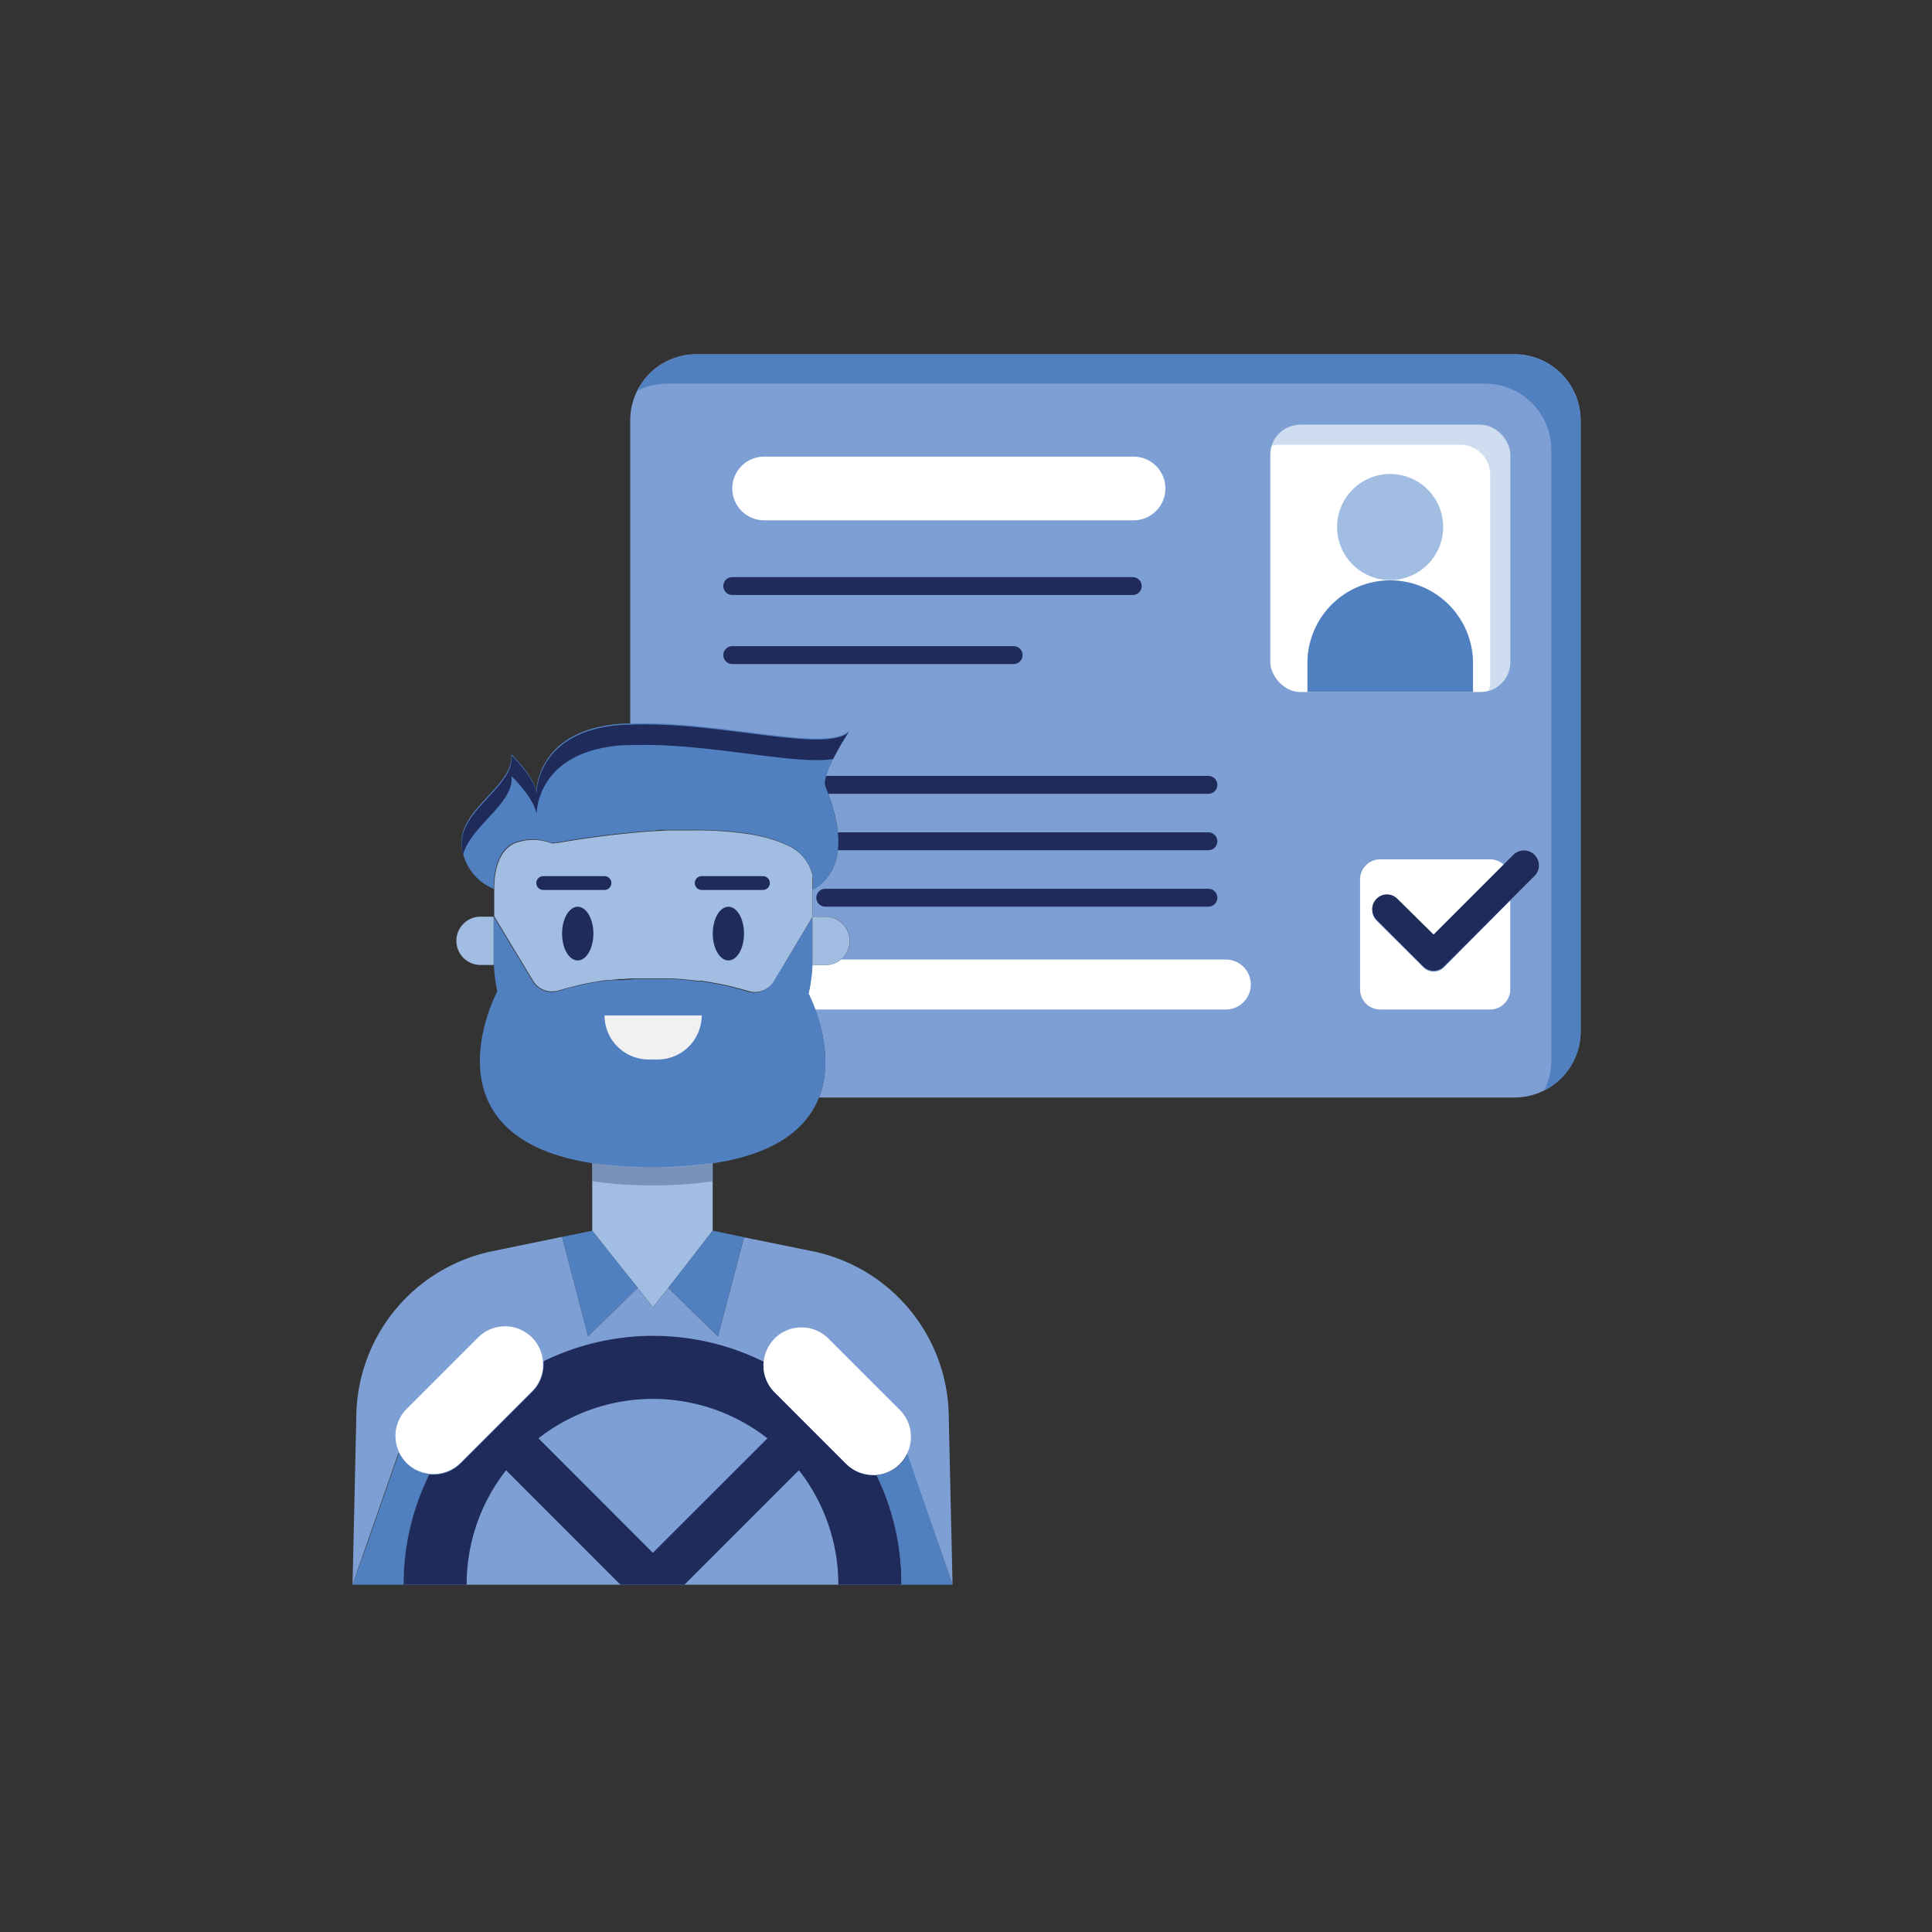<svg xmlns="http://www.w3.org/2000/svg" viewBox="0 0 216.03 216.03" id="driver-profile"><rect x="0" y="0" width="216.03" height="216.03" fill="#333333" stroke="none"/><g><path fill="#7e9fd3" d="M176.74,47v68.33a7.39,7.39,0,0,1-7.39,7.39H91.57c1.42-3.58.43-7.53-.42-9.86-.31-.83-.6-1.44-.76-1.77h0a17.67,17.67,0,0,0,.45-3.82,1.48,1.48,0,0,0,0-.21v.84h1.47a2.64,2.64,0,0,0,1.73-.63l.18-.16a2.7,2.7,0,0,0-1.91-4.61H90.85v-3c5.21-3,1.87-10.3,1.43-11.65s2.44-5.74,2.61-6c-2.65,2.38-14.52-1.24-24.42-.86V47a7.39,7.39,0,0,1,7.39-7.39h91.49A7.39,7.39,0,0,1,176.74,47Z"></path><rect width="26.83" height="29.88" x="142.04" y="47.5" fill="#fff" rx="3.35"></rect><path fill="#5180c0" d="M164.71,77.38H146.19V74.15a9.26,9.26,0,0,1,9.26-9.26h0a9.27,9.27,0,0,1,9.26,9.26Z"></path><path fill="#a1bde2" d="M161.37,59A5.93,5.93,0,1,1,155.45,53,5.92,5.92,0,0,1,161.37,59Z"></path><path fill="#fff" d="M126.75,58.18H85.44a3.57,3.57,0,0,1-3.56-3.56h0a3.56,3.56,0,0,1,3.56-3.56h41.31a3.56,3.56,0,0,1,3.56,3.56h0A3.56,3.56,0,0,1,126.75,58.18Z"></path><path fill="#1f2b5b" d="M126.66 66.53H81.88a1 1 0 010-2h44.78a1 1 0 010 2zM113.34 74.25H81.88a1 1 0 010-2h31.46a1 1 0 010 2z"></path><path fill="#fff" d="M168.87,100.69v9.94a2.25,2.25,0,0,1-2.25,2.25H154.33a2.25,2.25,0,0,1-2.25-2.25V98.34a2.25,2.25,0,0,1,2.25-2.25h12.29a2.24,2.24,0,0,1,1.56.63l-.48.48-1.49,1.49-5.91,5.91-4.05-4a1.63,1.63,0,0,0-2.33,0,1.62,1.62,0,0,0-.47,1.35,1.7,1.7,0,0,0,.47,1l.53.53,4.69,4.68a1.63,1.63,0,0,0,2.33,0Z"></path><path fill="#1f2b5b" d="M135.12,88.76H92.28a1,1,0,0,1,0-2h42.84a1,1,0,0,1,0,2Z"></path><path fill="#fff" d="M139.86,110.08a2.8,2.8,0,0,1-2.8,2.8H91.15c-.31-.83-.6-1.44-.76-1.77h0a17.67,17.67,0,0,0,.45-3.82h0v.63h1.47a2.64,2.64,0,0,0,1.73-.63h43A2.8,2.8,0,0,1,139.86,110.08Z"></path><path fill="#1f2b5b" d="M135.12 95.07H93.73a1 1 0 010-2h41.39a1 1 0 010 2zM135.12 101.38H92.28a1 1 0 010-2h42.84a1 1 0 010 2z"></path><path fill="#5180c0" d="M91.57,122.74C90.27,126,87,129,79.7,130.08a43.87,43.87,0,0,1-6.68.45,45.07,45.07,0,0,1-6.78-.46c-19.32-3-10.63-19.23-10.63-19.23a17.12,17.12,0,0,1-.4-3.53,1.93,1.93,0,0,1,0-.24v-4.56l4.34,7.2a2.5,2.5,0,0,0,.4.51,1.64,1.64,0,0,0,.25.21,2.51,2.51,0,0,0,2.22.39h0l.89-.27,1.06-.27c.43-.11.88-.2,1.38-.3s1.22-.22,1.9-.32l.22,0,.22,0,.56-.08.58,0,.19,0h.25c.25,0,.51-.05.77-.06l.67-.05.68,0h2.41l1,0c.64,0,1.26.09,1.85.15l.86.11h.24l.23,0,.49.07.48.08.91.16c.5.1,1,.19,1.38.3l.24.06.82.21.9.27h0a2.51,2.51,0,0,0,1.67-.08,2.56,2.56,0,0,0,.8-.52,3,3,0,0,0,.41-.52L88,107.28l2.87-4.77v4.56a1.48,1.48,0,0,1,0,.21,17.67,17.67,0,0,1-.45,3.82h0c.16.33.45.94.76,1.77C92,115.21,93,119.16,91.57,122.74Z"></path><path fill="#a1bde2" d="M53.73 107.9H55.2v-5.4H53.73a2.7 2.7 0 00-2.7 2.7h0A2.7 2.7 0 0053.73 107.9zM95 105.21a2.7 2.7 0 01-.79 1.91l-.18.16a2.64 2.64 0 01-1.73.63H90.85v-5.4h1.47A2.7 2.7 0 0195 105.21z"></path><path fill="#f1f1f2" d="M73.53,118.47h-1a4.93,4.93,0,0,1-4.93-4.93H78.46A4.93,4.93,0,0,1,73.53,118.47Z"></path><path fill="#a1bde2" d="M79.69,130.08v7.53L76,142.38,74.73,144,73,146.18,71.31,144h0L70,142.38l-3.78-4.77v-7.55a49.47,49.47,0,0,0,13.46,0Z"></path><path fill="#7e9fd3" d="M106.09,158.58l.42,18.62-5.1-14.63a4.41,4.41,0,0,1-.81,1.14A4.21,4.21,0,0,1,98,164.93a27.61,27.61,0,0,1,2.85,12.27H45.13A27.76,27.76,0,0,1,48,164.86a4.27,4.27,0,0,1-2.6-1.22,4.65,4.65,0,0,1-.84-1.2L39.42,177.2l.42-18.62A19.08,19.08,0,0,1,55.07,139.9l7.78-1.6h0l2.91,11.11L71.31,144,73,146.18,74.73,144l5.55,5.43,2.91-11.08,7.67,1.56A19.08,19.08,0,0,1,106.09,158.58Z"></path><polygon fill="#5180c0" points="83.19 138.34 80.28 149.42 74.73 143.99 75.98 142.38 79.69 137.61 83.19 138.34"></polygon><polygon fill="#5180c0" points="71.31 144 71.31 144.01 65.76 149.42 62.85 138.31 66.23 137.61 70.01 142.38 71.31 144"></polygon><path fill="#5180c0" d="M92.28,87.87c.44,1.35,3.78,8.62-1.43,11.65a5,5,0,0,0,0-1.6,4.81,4.81,0,0,0-3.06-3.53,10.72,10.72,0,0,0-1.54-.59c-.37-.12-.75-.22-1.14-.31s-.81-.18-1.24-.25a39.05,39.05,0,0,0-6.47-.45h-.21l-1.42,0h-.3l-.8,0c-.45,0-.9,0-1.34.07-1,.06-1.94.14-2.86.23-3.72.36-6.84.87-8.13,1.1l-.22,0-.43.08a5.75,5.75,0,0,0-4.29,0c-1.2.62-2.2,2.07-2.2,5.12h0a5.8,5.8,0,0,1-3.6-5.13c-.13-3.88,6-6.56,5.56-9.94,0,0,2.62,2.51,2.81,4.32,0-.46.17-7.21,9.86-7.74l.64,0c9.9-.38,21.77,3.24,24.42.86C94.72,82.13,91.85,86.57,92.28,87.87Z"></path><path fill="#1f2b5b" d="M98,164.93a2.42,2.42,0,0,1-.38,0,4.28,4.28,0,0,1-3-1.24l-8-8a4.23,4.23,0,0,1-1.23-3.43,27.86,27.86,0,0,0-24.61-.05c0,.13,0,.26,0,.39a4.21,4.21,0,0,1-1.25,3l-8,8A4.3,4.3,0,0,1,48,164.86a27.76,27.76,0,0,0-2.88,12.34h7.06a20.65,20.65,0,0,1,4.41-12.8l12.79,12.8h7.15l12.8-12.8a20.71,20.71,0,0,1,4.41,12.8h7.06A27.61,27.61,0,0,0,98,164.93Zm-25,8.7-12.79-12.8a20.78,20.78,0,0,1,25.6,0Z"></path><path fill="#fff" d="M60.72 152.59a4.21 4.21 0 01-1.25 3l-8 8a4.3 4.3 0 01-6 0 4.65 4.65 0 01-.84-1.2 4.28 4.28 0 01.84-4.85l8-8a4.26 4.26 0 016 0 4.2 4.2 0 011.23 2.62C60.71 152.33 60.72 152.46 60.72 152.59zM101.41 162.57a4.41 4.41 0 01-.81 1.14A4.21 4.21 0 0198 164.93a2.42 2.42 0 01-.38 0 4.28 4.28 0 01-3-1.24l-8-8a4.23 4.23 0 01-1.23-3.43 4.36 4.36 0 011.23-2.6 4.26 4.26 0 016 0l8 8A4.28 4.28 0 01101.41 162.57z"></path><path fill="#5180c0" d="M48 164.86a27.76 27.76 0 00-2.88 12.34H39.42L41 172.82h0l3.62-10.38a4.65 4.65 0 00.84 1.2A4.27 4.27 0 0048 164.86zM106.51 177.2h-5.7A27.61 27.61 0 0098 164.93a4.21 4.21 0 002.64-1.22 4.41 4.41 0 00.81-1.14L105 172.83z"></path><path fill="#a1bde2" d="M90.85,97.92v4.59L88,107.28l-1.46,2.42a2.47,2.47,0,0,1-2.87,1.11h0l-.9-.26-.82-.21-.24-.06c-.42-.11-.88-.2-1.38-.3l-.91-.16-.48-.08-.49-.08-.23,0H78.1l-.16,0-.87-.1c-.59-.06-1.21-.12-1.85-.15l-1,0H71.82l-.68,0-.67,0-.77.06-.22,0h0l-.18,0-.59.06-.56.07-.22,0-.22,0c-.68.1-1.32.21-1.9.32s-1,.19-1.38.3l-1.06.27-.9.26h0a2.58,2.58,0,0,1-1.67-.07,2.5,2.5,0,0,1-.55-.31,1.64,1.64,0,0,1-.25-.21,2.5,2.5,0,0,1-.4-.51l-4.34-7.2v-3h0c0-3.05,1-4.5,2.2-5.12a5.75,5.75,0,0,1,4.29,0l.43-.08.22,0c1.29-.23,4.41-.74,8.13-1.1.92-.09,1.88-.17,2.86-.23.44,0,.89-.06,1.34-.07l.8,0h.3l1.42,0h.21a39.05,39.05,0,0,1,6.47.45c.43.07.84.16,1.24.25s.77.19,1.14.31a10.72,10.72,0,0,1,1.54.59A4.81,4.81,0,0,1,90.85,97.92Z"></path><path fill="#1f2b5b" d="M67.59 99.51H60.74a.77.77 0 110-1.54h6.85a.77.77 0 110 1.54zM85.31 99.51H78.46a.77.77 0 110-1.54h6.85a.77.77 0 010 1.54zM66.35 104.39c0 1.65-.78 3-1.75 3s-1.75-1.33-1.75-3 .79-3 1.75-3S66.35 102.74 66.35 104.39zM79.7 104.39c0 1.65.78 3 1.75 3s1.74-1.33 1.74-3-.78-3-1.74-3S79.7 102.74 79.7 104.39zM171.53 98l-2.66 2.66-7.4 7.4a1.63 1.63 0 01-2.33 0l-4.69-4.68-.53-.53a1.7 1.7 0 01-.47-1 1.62 1.62 0 01.47-1.35 1.63 1.63 0 012.33 0l4.05 4 5.91-5.91 1.49-1.49.48-.48 1-1 .1-.09A1.65 1.65 0 01171.53 98z"></path><path fill="#5180c0" d="M176.74,47v68.33a7.37,7.37,0,0,1-4.08,6.6,7.31,7.31,0,0,0,.8-3.33V50.29a7.39,7.39,0,0,0-7.39-7.39H74.58a7.25,7.25,0,0,0-3.31.79,7.37,7.37,0,0,1,6.59-4.06h91.49A7.39,7.39,0,0,1,176.74,47Z"></path><path fill="#a1bde2" d="M168.87,50.85V74a3.35,3.35,0,0,1-2.39,3.21,3.19,3.19,0,0,0,.15-1V53.08a3.35,3.35,0,0,0-3.35-3.35H143.15a3.38,3.38,0,0,0-1,.14,3.35,3.35,0,0,1,3.2-2.37h20.13A3.35,3.35,0,0,1,168.87,50.85Z" opacity=".5"></path><path fill="#1f2b5b" d="M79.69,130.08v2a42.39,42.39,0,0,1-6.67.46,45.07,45.07,0,0,1-6.78-.46v-2a45.07,45.07,0,0,0,6.78.46A43.64,43.64,0,0,0,79.69,130.08Z" opacity=".3"></path><path fill="#1f2b5b" d="M94.89,81.87a32.3,32.3,0,0,0-1.74,3c-4.37.71-14.24-1.87-22.68-1.55l-.64,0C60.14,83.89,60,90.64,60,91.1c-.19-1.81-2.81-4.32-2.81-4.32.37,3-4.48,5.49-5.41,8.76a5.82,5.82,0,0,1-.15-1.15c-.13-3.88,6-6.56,5.56-9.94,0,0,2.62,2.51,2.81,4.32,0-.46.17-7.21,9.86-7.74l.64,0C80.37,80.63,92.24,84.25,94.89,81.87Z"></path></g></svg>